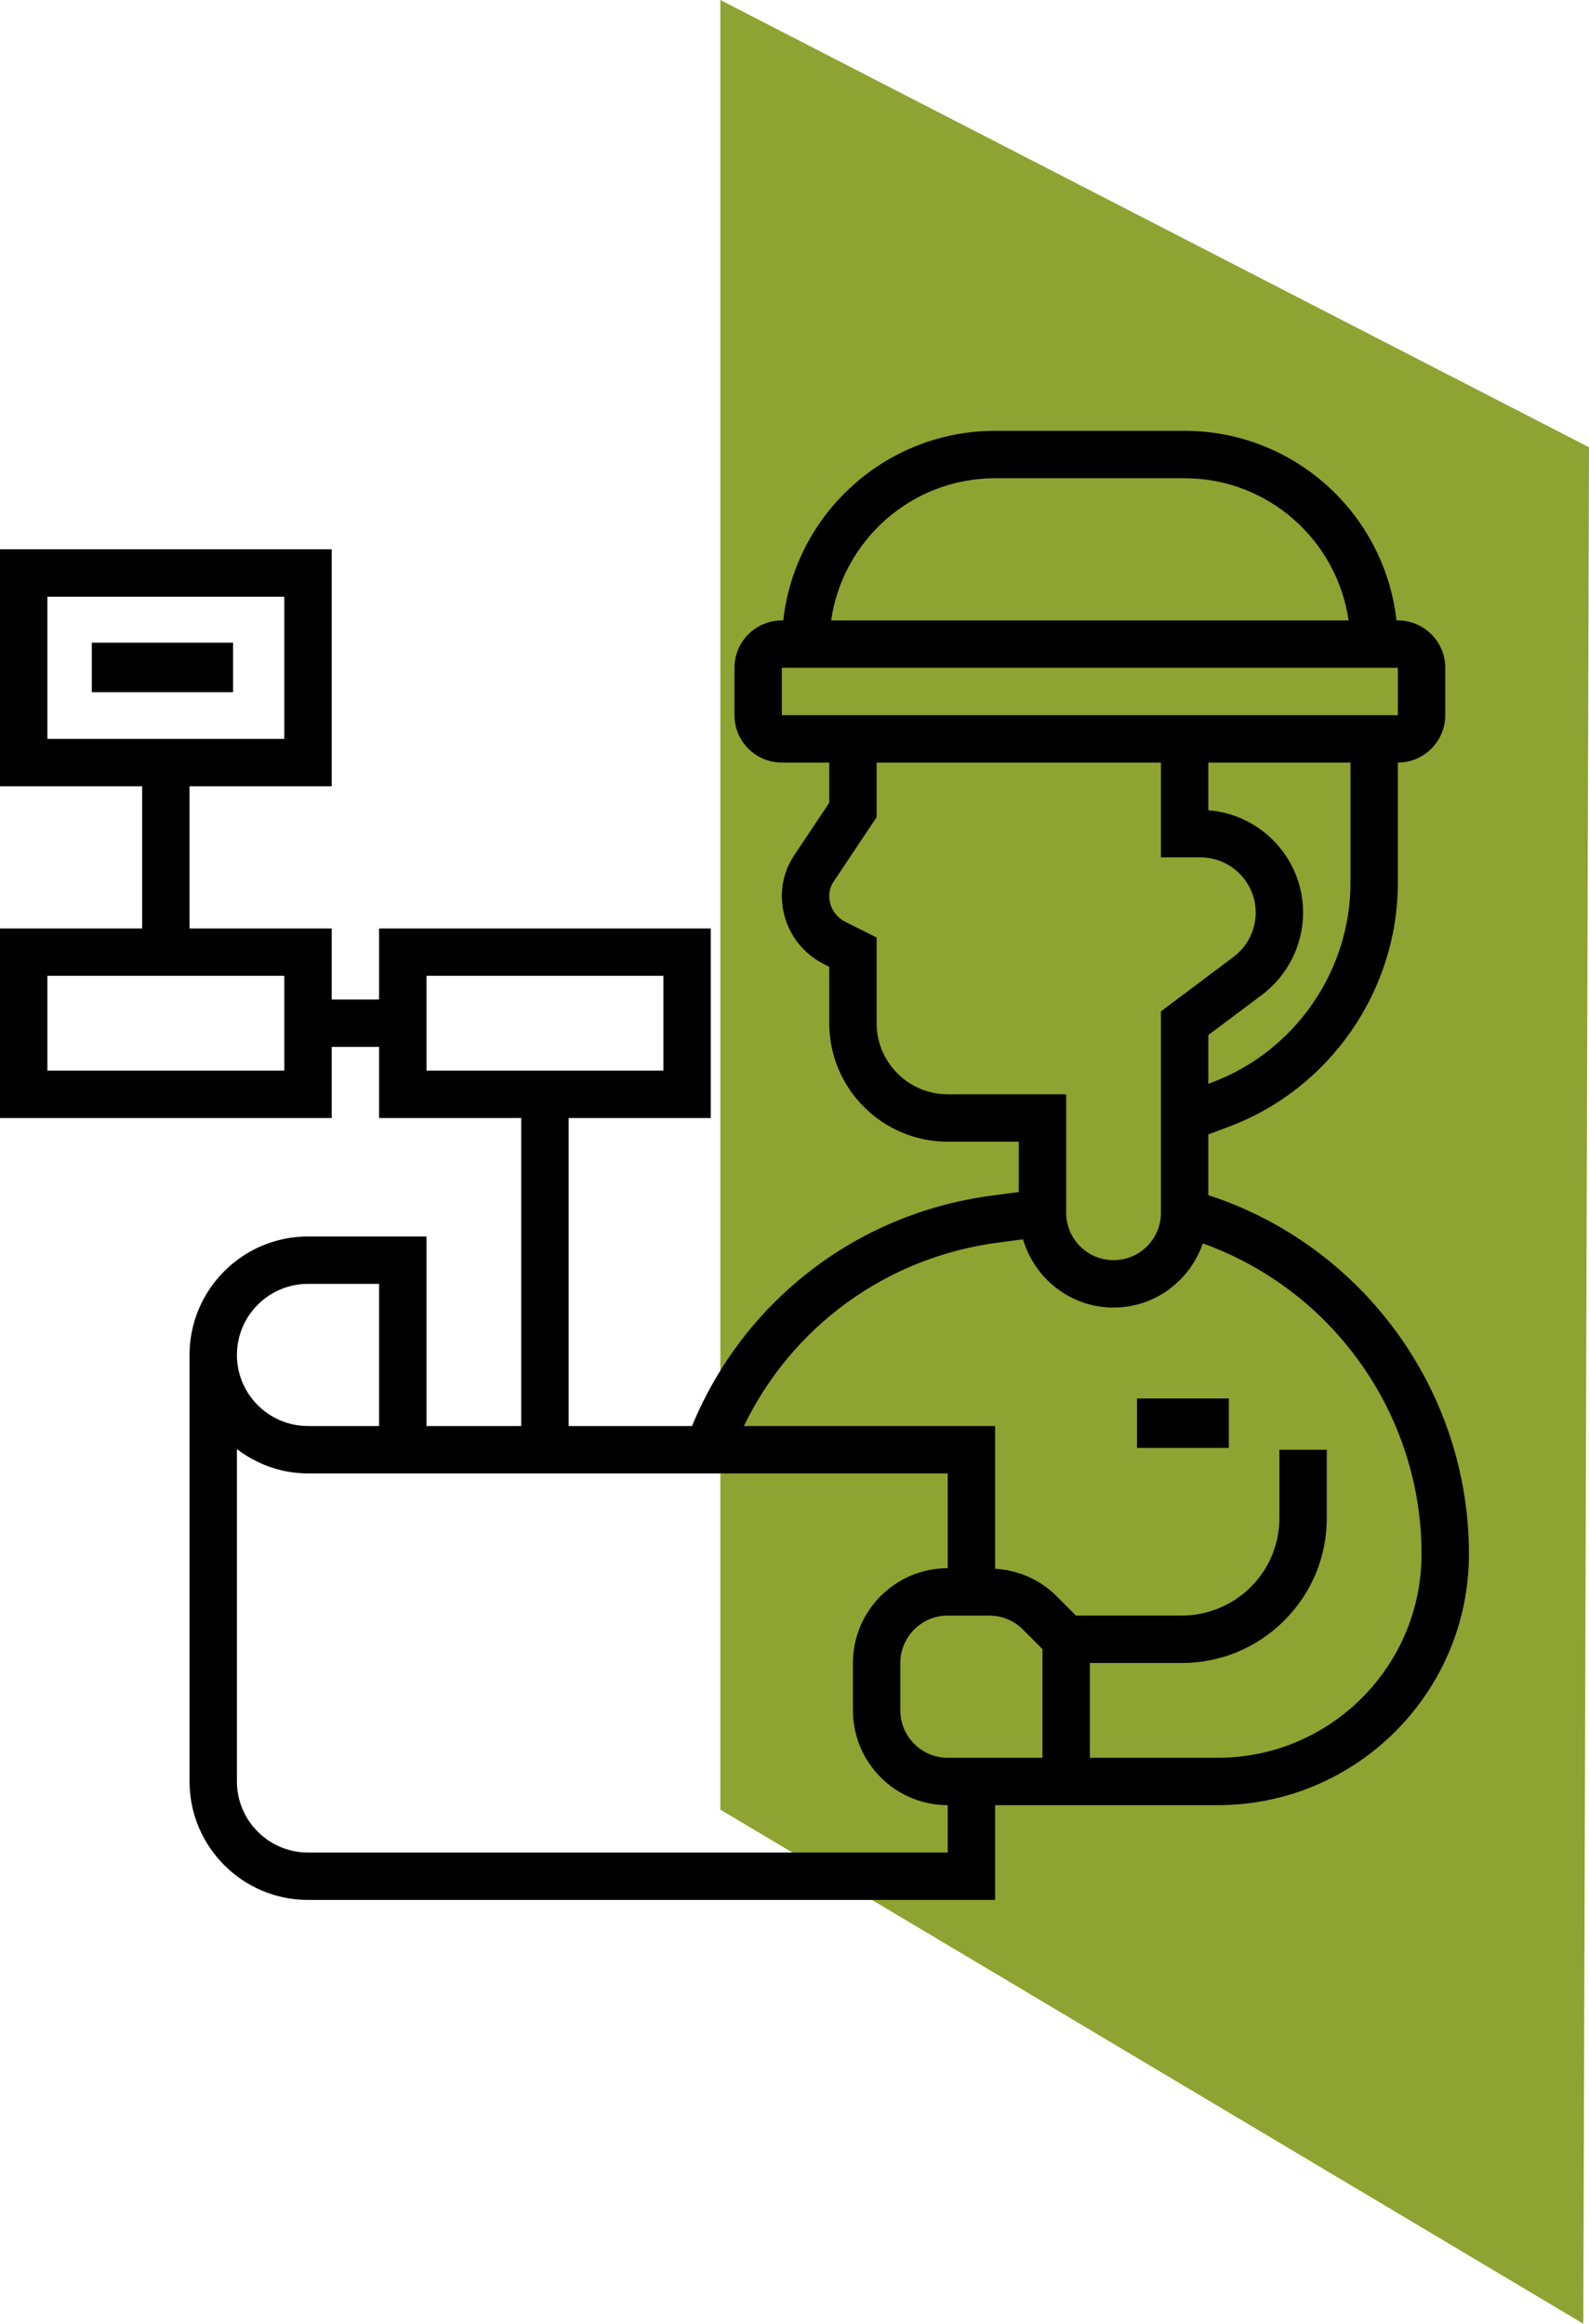 <?xml version="1.0" encoding="UTF-8"?> <svg xmlns="http://www.w3.org/2000/svg" xmlns:xlink="http://www.w3.org/1999/xlink" width="225px" height="329px" viewBox="0 0 225 329"> <!-- Generator: Sketch 57.1 (83088) - https://sketch.com --> <title>Group 7</title> <desc>Created with Sketch.</desc> <g id="Page-1" stroke="none" stroke-width="1" fill="none" fill-rule="evenodd"> <g id="Главная" transform="translate(-675, -2584)" fill-rule="nonzero"> <g id="Group-7" transform="translate(675, 2584)"> <polygon id="Path-4" fill="#8ea331" transform="translate(163.5, 164.5) scale(-1, 1) translate(-163.5, -164.5) " points="102.807 329 225 256.212 225 0 102 63.325"></polygon> <g id="engineer" transform="translate(0, 61)" fill="#000000"> <path d="M171.097,108.214 L171.097,99.615 L173.989,98.532 C188.314,93.161 197.935,79.275 197.935,63.977 L197.935,46.968 C201.636,46.968 204.645,43.958 204.645,40.258 L204.645,33.548 C204.645,29.848 201.636,26.839 197.935,26.839 L197.738,26.839 C196.06,11.765 183.255,0 167.742,0 L140.903,0 C125.39,0 112.582,11.765 110.908,26.839 L110.71,26.839 C107.009,26.839 104,29.848 104,33.548 L104,40.258 C104,43.958 107.009,46.968 110.71,46.968 L117.419,46.968 L117.419,52.661 L112.431,60.139 C111.303,61.833 110.71,63.802 110.71,65.832 C110.71,69.958 113.004,73.669 116.698,75.521 L117.419,75.88 L117.419,83.871 C117.419,93.12 124.944,100.645 134.194,100.645 L144.258,100.645 L144.258,107.771 L140.306,108.298 C121.254,110.841 105.258,123.257 97.991,140.903 L80.516,140.903 L80.516,97.29 L100.645,97.29 L100.645,70.452 L53.677,70.452 L53.677,80.516 L46.968,80.516 L46.968,70.452 L26.839,70.452 L26.839,50.323 L46.968,50.323 L46.968,16.774 L0,16.774 L0,50.323 L20.129,50.323 L20.129,70.452 L0,70.452 L0,97.29 L46.968,97.29 L46.968,87.226 L53.677,87.226 L53.677,97.29 L73.806,97.29 L73.806,140.903 L60.387,140.903 L60.387,114.065 L43.613,114.065 C34.364,114.065 26.839,121.589 26.839,130.839 L26.839,191.226 C26.839,200.475 34.364,208 43.613,208 L140.903,208 L140.903,194.581 L172.445,194.581 C192.051,194.581 208,178.628 208,159.023 C208,135.858 192.95,115.326 171.097,108.214 Z M6.71,23.484 L40.258,23.484 L40.258,43.613 L6.71,43.613 L6.71,23.484 Z M40.258,90.581 L6.71,90.581 L6.71,77.161 L40.258,77.161 L40.258,90.581 Z M60.387,77.161 L93.935,77.161 L93.935,90.581 L60.387,90.581 L60.387,77.161 Z M191.226,63.977 C191.226,76.49 183.352,87.853 171.634,92.248 L171.097,92.449 L171.097,85.548 L178.702,79.845 C182.342,77.111 184.516,72.763 184.516,68.214 C184.516,60.575 178.591,54.295 171.097,53.721 L171.097,46.968 L191.226,46.968 L191.226,63.977 Z M140.903,6.71 L167.742,6.71 C179.548,6.71 189.32,15.479 190.957,26.839 L117.688,26.839 C119.325,15.479 129.098,6.71 140.903,6.71 Z M110.71,33.548 L197.935,33.548 L197.935,40.258 L110.71,40.258 L110.71,33.548 Z M134.194,93.935 C128.645,93.935 124.129,89.42 124.129,83.871 L124.129,71.733 L119.701,69.519 C118.292,68.814 117.419,67.402 117.419,65.832 C117.419,65.127 117.627,64.446 118.013,63.863 L124.129,54.694 L124.129,46.968 L164.387,46.968 L164.387,60.387 L169.98,60.387 C174.294,60.387 177.806,63.9 177.806,68.214 C177.806,70.663 176.636,73.008 174.673,74.477 L164.387,82.194 L164.387,110.71 C164.387,114.41 161.378,117.419 157.677,117.419 C153.977,117.419 150.968,114.41 150.968,110.71 L150.968,93.935 L134.194,93.935 Z M43.613,120.774 L53.677,120.774 L53.677,140.903 L43.613,140.903 C38.064,140.903 33.548,136.388 33.548,130.839 C33.548,125.29 38.064,120.774 43.613,120.774 Z M134.194,201.29 L43.613,201.29 C38.064,201.29 33.548,196.775 33.548,191.226 L33.548,144.171 C36.36,146.301 39.822,147.613 43.613,147.613 L134.194,147.613 L134.194,161.032 C126.793,161.032 120.774,167.051 120.774,174.452 L120.774,181.161 C120.774,188.562 126.793,194.581 134.194,194.581 L134.194,201.29 Z M147.613,187.871 L134.194,187.871 C130.493,187.871 127.484,184.862 127.484,181.161 L127.484,174.452 C127.484,170.751 130.493,167.742 134.194,167.742 L140.088,167.742 C141.879,167.742 143.564,168.44 144.835,169.708 L147.613,172.486 L147.613,187.871 Z M172.445,187.871 L154.323,187.871 L154.323,174.452 L167.336,174.452 C172.818,174.452 177.974,172.315 181.856,168.436 C185.734,164.562 187.871,159.405 187.871,153.917 L187.871,144.258 L181.161,144.258 L181.161,153.917 C181.161,157.614 179.722,161.083 177.112,163.693 C174.535,166.266 170.973,167.742 167.336,167.742 L152.357,167.742 L149.579,164.964 C147.237,162.622 144.178,161.311 140.903,161.113 L140.903,140.903 L105.335,140.903 C112.132,126.836 125.468,117.047 141.195,114.95 L144.859,114.464 C146.492,120.029 151.588,124.129 157.677,124.129 C163.552,124.129 168.5,120.311 170.315,115.047 C188.72,121.643 201.29,139.233 201.29,159.023 C201.29,174.931 188.351,187.871 172.445,187.871 Z" id="Shape"></path> <polygon id="Path" points="13 30 33 30 33 37 13 37"></polygon> <polygon id="Path" points="161 137 174 137 174 144 161 144"></polygon> </g> </g> </g> </g> </svg> 